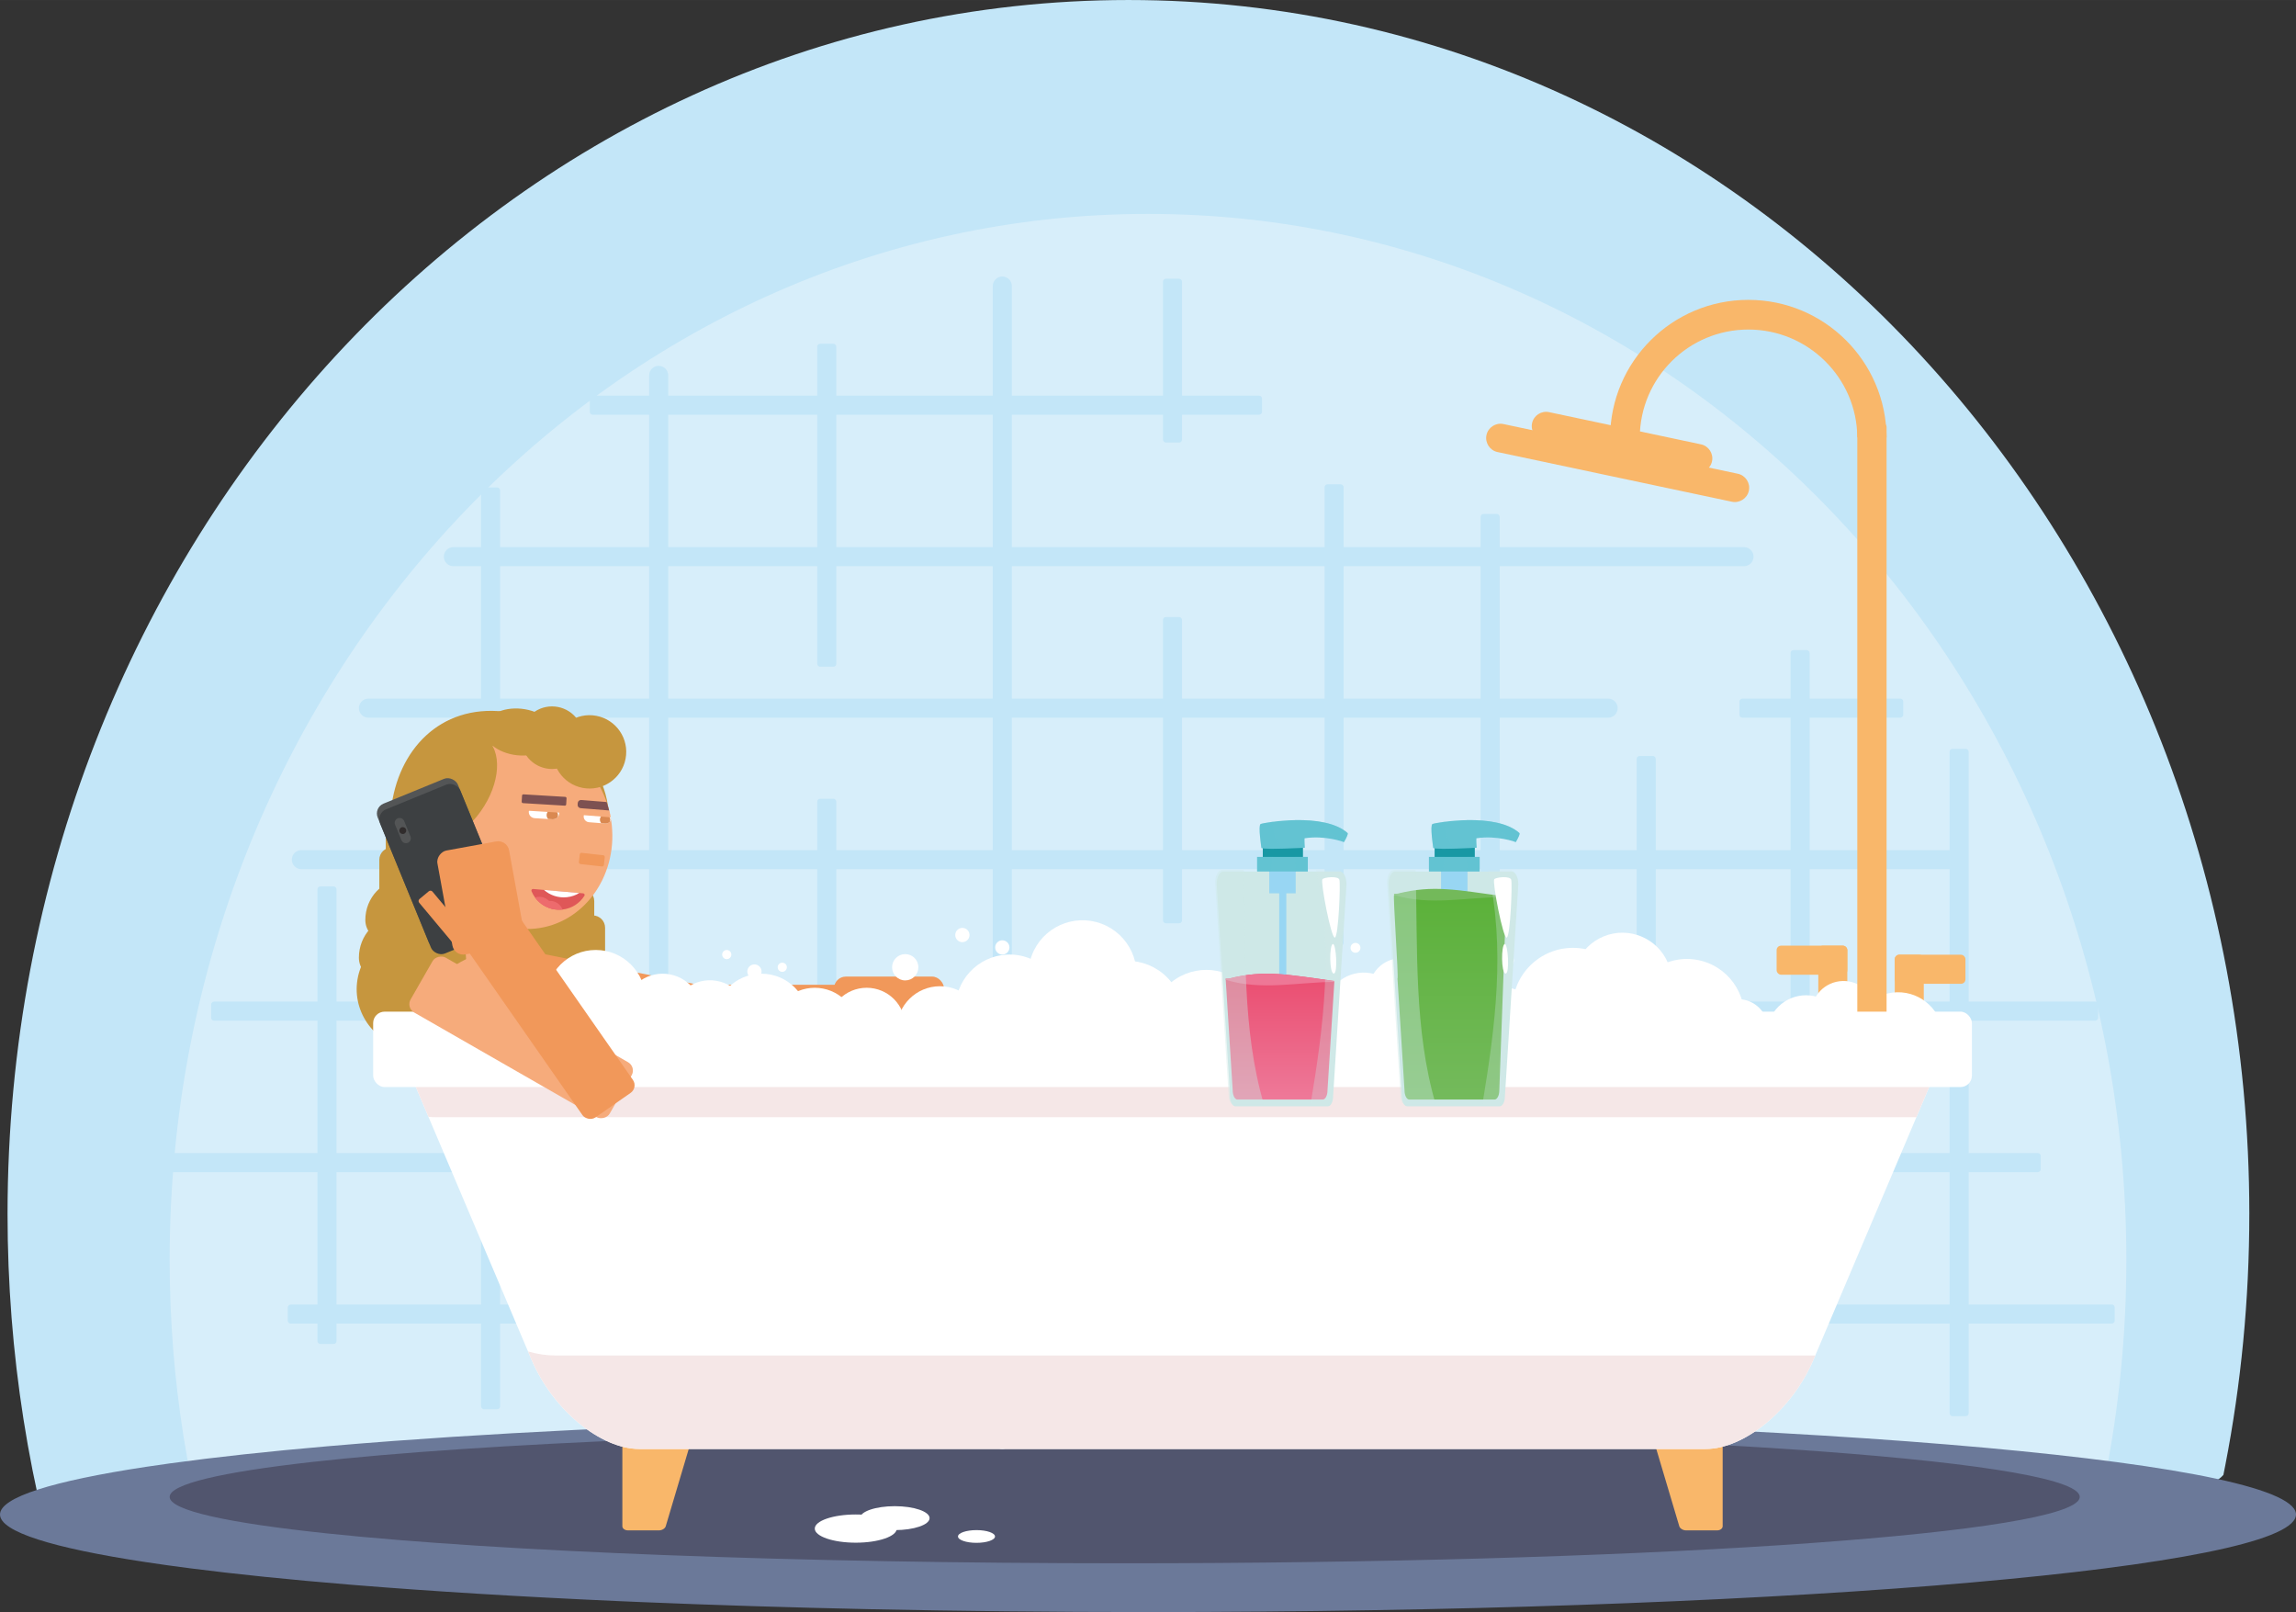 <?xml version="1.0" encoding="UTF-8"?>
<svg xmlns="http://www.w3.org/2000/svg" width="492.84mm" height="345.99mm" xmlns:xlink="http://www.w3.org/1999/xlink" viewBox="0 0 1397.03 980.75">
  <rect x="0" y="0" width="1397.03" height="980.75" fill="#333333" stroke="none"/>
  <defs>
    <style>
      .cls-1 {
        fill: url(#linear-gradient-2);
      }

      .cls-2 {
        fill: #fff;
      }

      .cls-3 {
        fill: #3d4042;
      }

      .cls-4 {
        fill: #c6963e;
      }

      .cls-5 {
        fill: #f6ab7b;
      }

      .cls-6 {
        fill: #98d6f3;
      }

      .cls-7, .cls-8, .cls-9 {
        fill: #63c3d2;
      }

      .cls-7, .cls-10 {
        opacity: .3;
      }

      .cls-7, .cls-11 {
        mix-blend-mode: multiply;
      }

      .cls-12 {
        isolation: isolate;
      }

      .cls-13 {
        fill: #c3e6f8;
      }

      .cls-14 {
        fill: #7d5151;
      }

      .cls-8, .cls-10 {
        mix-blend-mode: color-dodge;
      }

      .cls-8, .cls-11 {
        opacity: .4;
      }

      .cls-15 {
        fill: #df5758;
      }

      .cls-16 {
        fill: #f9b76a;
      }

      .cls-17 {
        fill: #da8951;
      }

      .cls-18 {
        fill: #f5e7e7;
      }

      .cls-19 {
        fill: #6b7999;
      }

      .cls-20 {
        fill: #d7eefa;
      }

      .cls-10, .cls-11, .cls-21 {
        fill: #cee8e7;
      }

      .cls-22 {
        fill: #51556e;
      }

      .cls-23 {
        fill: #f1985a;
      }

      .cls-24 {
        fill: #73b95a;
      }

      .cls-25 {
        fill: #302c2c;
      }

      .cls-26 {
        fill: #ee7796;
      }

      .cls-27 {
        fill: url(#linear-gradient);
      }

      .cls-28 {
        fill: #ed6b6d;
      }

      .cls-29 {
        fill: #1898a4;
      }

      .cls-30 {
        fill: #535556;
      }
    </style>
    <linearGradient id="linear-gradient" x1="778.85" y1="668.95" x2="778.85" y2="592.4" gradientUnits="userSpaceOnUse">
      <stop offset="0" stop-color="#ee7999"/>
      <stop offset=".99" stop-color="#ea4d70"/>
    </linearGradient>
    <linearGradient id="linear-gradient-2" x1="882.32" y1="668.95" x2="882.32" y2="541.77" gradientUnits="userSpaceOnUse">
      <stop offset="0" stop-color="#74ba5c"/>
      <stop offset=".99" stop-color="#5bb139"/>
    </linearGradient>
  </defs>
  <g class="cls-12">
    <g id="_Слой_2" data-name="Слой 2">
      <g id="_Слой_1-2" data-name="Слой 1">
        <g>
          <path class="cls-13" d="m1368.62,738.63c0,52.43-5.04,103.57-14.63,152.91-.38,1.92-.76,3.83-1.14,5.76-24.61,30.02-338.55,53.77-722.21,53.77-252.37,0-474.58-10.28-604.1-25.85-4.88-20.31-8.99-40.96-12.27-61.91-6.37-40.53-9.68-82.18-9.68-124.67C4.59,330.69,309.94,0,686.61,0s682.02,330.69,682.02,738.63Z"/>
          <path class="cls-20" d="m1293.79,766.48c0,45.17-4.4,89.23-12.77,131.74-.33,1.66-.66,3.3-1,4.96-21.48,25.87-295.49,46.32-630.36,46.32-220.27,0-414.22-8.85-527.27-22.27-4.26-17.5-7.84-35.29-10.71-53.34-5.56-34.92-8.45-70.8-8.45-107.41,0-351.45,266.51-636.35,595.28-636.35s595.28,284.9,595.28,636.35Z"/>
          <path class="cls-19" d="m1397.03,921.38c0,1.32-.51,2.62-1.5,3.92-23.75,30.96-326.74,55.45-697.02,55.45-58.24,0-114.82-.61-168.91-1.74-48.6-1.03-95.18-2.49-139.16-4.32-4.86-.21-9.7-.41-14.49-.62-58.64-2.61-112.4-5.89-159.8-9.74-1.2-.09-2.4-.19-3.6-.29-36.41-2.99-69-6.33-97.07-9.94-9.48-1.22-18.46-2.47-26.88-3.75-56.44-8.56-88.6-18.44-88.6-28.95s32.17-20.39,88.61-28.97c4.84-.72,9.85-1.45,15.03-2.17,27.4-3.77,59.62-7.27,95.94-10.41,12.94-1.12,26.41-2.2,40.36-3.24,45.39-3.36,95.94-6.22,150.51-8.5.63-.03,1.25-.06,1.87-.08,33.94-1.4,69.42-2.59,106.17-3.52,63.37-1.61,130.51-2.47,200.02-2.47,377.84,0,685.61,25.49,698.12,57.35.26.67.4,1.34.4,2.02Z"/>
          <path class="cls-22" d="m1265.44,910.67c0,.9-.42,1.79-1.25,2.67-19.76,21.07-271.82,37.73-579.86,37.73-202.63,0-381.04-7.21-485.03-18.14-60.72-6.38-96.07-14.03-96.07-22.26,0-7.77,31.55-15.03,86.22-21.19,102.34-11.52,285.7-19.21,494.88-19.21,314.33,0,570.37,17.35,580.77,39.02.22.46.33.91.33,1.37Z"/>
          <path class="cls-13" d="m609.87,881.52h0c3.19,0,5.8-2.61,5.8-5.8V174.01c0-3.19-2.61-5.8-5.8-5.8h0c-3.19,0-5.8,2.61-5.8,5.8v701.71c0,3.19,2.61,5.8,5.8,5.8Z"/>
          <rect class="cls-13" x="497.26" y="209.15" width="11.6" height="196.47" rx="1.76" ry="1.76"/>
          <rect class="cls-13" x="497.26" y="485.92" width="11.6" height="196.47" rx="1.76" ry="1.76"/>
          <path class="cls-13" d="m400.78,878.97h0c3.19,0,5.8-2.61,5.8-5.8V228.37c0-3.19-2.61-5.8-5.8-5.8h0c-3.19,0-5.8,2.61-5.8,5.8v644.8c0,3.19,2.61,5.8,5.8,5.8Z"/>
          <rect class="cls-13" x="292.7" y="296.55" width="11.6" height="560.8" rx="1.76" ry="1.76"/>
          <rect class="cls-13" x="193.16" y="539.28" width="11.6" height="278.37" rx="1.76" ry="1.76"/>
          <rect class="cls-13" x="707.63" y="375.39" width="11.6" height="186.31" rx="1.76" ry="1.76"/>
          <rect class="cls-13" x="805.95" y="294.64" width="11.6" height="280.78" rx="1.76" ry="1.76"/>
          <rect class="cls-13" x="900.91" y="312.68" width="11.6" height="558.16" rx="1.76" ry="1.76"/>
          <rect class="cls-13" x="995.86" y="459.92" width="11.6" height="406.01" rx="1.76" ry="1.76"/>
          <rect class="cls-13" x="1089.5" y="395.49" width="11.6" height="406.01" rx="1.76" ry="1.76"/>
          <rect class="cls-13" x="1186.26" y="455.57" width="11.6" height="406.01" rx="1.76" ry="1.76"/>
          <rect class="cls-13" x="557.58" y="42" width="11.6" height="409.01" rx="1.76" ry="1.76" transform="translate(316.87 809.89) rotate(-90)"/>
          <path class="cls-13" d="m1066.96,338.66h0c0-3.19-2.61-5.8-5.8-5.8H275.85c-3.19,0-5.8,2.61-5.8,5.8h0c0,3.19,2.61,5.8,5.8,5.8h785.31c3.19,0,5.8-2.61,5.8-5.8Z"/>
          <path class="cls-13" d="m984.29,430.82h0c0-3.19-2.61-5.8-5.8-5.8H224.17c-3.19,0-5.8,2.61-5.8,5.8h0c0,3.19,2.61,5.8,5.8,5.8h754.32c3.19,0,5.8-2.61,5.8-5.8Z"/>
          <path class="cls-13" d="m1195.9,522.98h0c0-3.19-2.61-5.8-5.8-5.8H183.37c-3.19,0-5.8,2.61-5.8,5.8h0c0,3.19,2.61,5.8,5.8,5.8h1006.73c3.19,0,5.8-2.61,5.8-5.8Z"/>
          <rect class="cls-13" x="696.77" y="41.03" width="11.6" height="1148.21" rx="1.76" ry="1.76" transform="translate(87.43 1317.71) rotate(-90)"/>
          <rect class="cls-13" x="657.73" y="129.11" width="11.6" height="1156.37" rx="1.76" ry="1.76" transform="translate(-43.76 1370.83) rotate(-90)"/>
          <rect class="cls-13" x="725.11" y="243.65" width="11.6" height="1111.61" rx="1.76" ry="1.76" transform="translate(-68.55 1530.36) rotate(-90)"/>
          <rect class="cls-13" x="1102.43" y="381" width="11.6" height="99.64" rx="1.76" ry="1.76" transform="translate(677.4 1539.05) rotate(-90)"/>
          <rect class="cls-13" x="707.63" y="169.59" width="11.6" height="99.64" rx="1.76" ry="1.76"/>
          <rect class="cls-4" x="234.72" y="481.49" width="117.75" height="112.64" rx="17.07" ry="17.07"/>
          <path class="cls-4" d="m330.88,594.88h-101.2c-6.22,0-11.31-5.51-11.31-12.25h0c0-13.58,10.26-24.7,22.81-24.7h89.71c6.22,0,11.31,5.51,11.31,12.25v12.45c0,6.74-5.09,12.25-11.31,12.25Z"/>
          <g>
            <path class="cls-4" d="m337.23,571.94h-103.38c-6.36,0-11.56-5.51-11.56-12.25h0c0-13.58,10.48-24.7,23.3-24.7h91.64c6.36,0,11.56,5.51,11.56,12.25v12.45c0,6.74-5.2,12.25-11.56,12.25Z"/>
            <path class="cls-4" d="m237.8,556.93h126.67c2.05,0,3.71,1.66,3.71,3.71v29.52c0,2.05-1.66,3.71-3.71,3.71h-122.9c-4.13,0-7.49-3.35-7.49-7.49v-25.75c0-2.05,1.66-3.71,3.71-3.71Z" transform="translate(602.26 1150.8) rotate(180)"/>
            <path class="cls-4" d="m244.4,540.72h113.47c2.05,0,3.71,1.66,3.71,3.71v29.52c0,2.05-1.66,3.71-3.71,3.71h-109.7c-4.13,0-7.49-3.35-7.49-7.49v-25.75c0-2.05,1.66-3.71,3.71-3.71Z" transform="translate(602.26 1118.39) rotate(180)"/>
            <path class="cls-4" d="m238.29,515.61h103.37c2.05,0,3.71,1.66,3.71,3.71v29.52c0,2.05-1.66,3.71-3.71,3.71h-107.15c-2.05,0-3.71-1.66-3.71-3.71v-25.75c0-4.13,3.35-7.49,7.49-7.49Z"/>
            <path class="cls-4" d="m245.94,497.71h101.81c2.05,0,3.71,1.66,3.71,3.71v29.52c0,2.05-1.66,3.71-3.71,3.71h-105.58c-2.05,0-3.71-1.66-3.71-3.71v-25.75c0-4.13,3.35-7.49,7.49-7.49Z"/>
            <path class="cls-4" d="m237.95,492.44c4.02-36.04,29.67-63.88,68.76-59.52,39.1,4.36,67.53,37.11,63.52,73.15-4.02,36.04-38.97,61.73-78.06,57.37-39.1-4.36-58.23-34.95-54.22-70.99Z"/>
            <ellipse class="cls-4" cx="255.56" cy="602.09" rx="37.14" ry="38.56" transform="translate(-371.13 789.38) rotate(-83.64)"/>
          </g>
          <g>
            <rect class="cls-16" x="1126.05" y="607.68" width="71.34" height="17.66" rx="2.68" ry="2.68" transform="translate(545.21 1778.22) rotate(-90)"/>
            <rect class="cls-16" x="1152.89" y="580.84" width="43.01" height="17.66" rx="2.68" ry="2.68"/>
          </g>
          <g>
            <rect class="cls-16" x="1079.52" y="602.17" width="71.34" height="17.66" rx="2.68" ry="2.68" transform="translate(504.19 1726.19) rotate(-90)"/>
            <rect class="cls-16" x="1081.01" y="575.33" width="43.01" height="17.66" rx="2.68" ry="2.68" transform="translate(2205.03 1168.32) rotate(180)"/>
          </g>
          <g>
            <rect class="cls-23" x="346.02" y="537.07" width="38.5" height="139.64" rx="5.83" ry="5.83" transform="translate(-301.18 846.84) rotate(-78.76)"/>
            <rect class="cls-23" x="449.79" y="548.01" width="37.44" height="139.64" rx="5.67" ry="5.67" transform="translate(1086.34 149.32) rotate(90)"/>
            <rect class="cls-23" x="507.47" y="594.13" width="66.91" height="47.4" rx="7.18" ry="7.18" transform="translate(1081.86 1235.66) rotate(180)"/>
            <path class="cls-23" d="m316.53,566.77l-14.92,1.6c-9.88,1.06-18.82-6.15-19.88-16.03l-.56-5.2,1.29,19.15c3.46,6.02,10.27,9.78,17.59,9l14.92-1.6c2.07-.23,4.12-.55,6.12-.96l-.44-6.55c-1.36.23-2.73.43-4.12.58Z"/>
            <rect class="cls-5" x="282.63" y="533" width="38.11" height="70.3" rx="5.78" ry="5.78" transform="translate(-37.39 21.49) rotate(-3.84)"/>
            <g>
              <path class="cls-5" d="m259.37,524.22c-1.41-6.1,2.39-12.18,8.48-13.59,6.1-1.41,12.18,2.39,13.59,8.48,1.41,6.1-2.39,12.18-8.48,13.59-6.1,1.41-12.18-2.39-13.59-8.48Z"/>
              <path class="cls-17" d="m265.22,522.86c-.66-2.87,1.12-5.73,3.99-6.39,2.87-.66,5.73,1.12,6.39,3.99.66,2.87-1.12,5.73-3.99,6.39-2.87.66-5.73-1.12-6.39-3.99Z"/>
            </g>
            <path class="cls-5" d="m416.73,772.35l-74.2,36.36c-2.52,1.23-5.59.18-6.82-2.33l-76.02-155.13c-12.17-24.83-1.81-55.11,23.03-67.28l11.29-5.53c14.8-7.25,44.63,6.03,51.88,20.83l73.17,166.26c1.23,2.52.18,5.59-2.33,6.82Z"/>
            <path class="cls-5" d="m325.73,564.93c-28.93,2.95-55.03-20.35-58.26-52.04-3.25-31.71,17.59-59.8,46.52-62.77,24.41-2.5,46.79,13.68,55.14,37.83.58,1.67,1.08,3.38,1.51,5.12.2.73.37,1.48.53,2.22.14.65.27,1.3.39,1.96.09.49.17.97.25,1.47.18,1.13.33,2.28.45,3.44,3.24,31.71-17.59,59.8-46.53,62.77Z"/>
            <g>
              <path class="cls-2" d="m340.24,494.91c-.05.86-.41,1.64-.95,2.25-.75.83-1.86,1.33-3.08,1.26l-2.66-.16-8.23-.5c-1.03-.07-1.97-.55-2.61-1.26-.65-.71-1.02-1.68-.96-2.7.13-2.05,1.95-3.63,4.03-3.5l10.88.66c1.04.07,1.96.55,2.61,1.26.65.72,1.02,1.67.95,2.71Z"/>
              <path class="cls-17" d="m339.52,496.15c-.03.36-.1.7-.23,1.01-.75.83-1.86,1.33-3.08,1.26l-2.66-.16c-.65-.67-1.02-1.59-.95-2.59.07-.97.55-1.83,1.27-2.4l4.73.33c.63.66.99,1.57.91,2.55Z"/>
              <path class="cls-5" d="m320.27,489.37h21.95c.37,0,.67.3.67.67v3.08c0,.37-.3.67-.67.67h-21.95c-.37,0-.67-.3-.67-.67v-3.08c0-.37.3-.67.67-.67Z" transform="translate(632.18 1002.29) rotate(-176.54)"/>
              <rect class="cls-14" x="317.54" y="484" width="27.13" height="5.36" rx=".81" ry=".81" transform="translate(632.2 992.48) rotate(-176.54)"/>
            </g>
            <g>
              <path class="cls-2" d="m371.81,498.72c-.16.44-.4.83-.72,1.17-.7.76-1.72,1.2-2.83,1.12l-2.42-.2-7.49-.6c-.94-.08-1.79-.54-2.37-1.22-.58-.67-.9-1.58-.82-2.52,0-.18.05-.36.09-.53.38-1.63,1.94-2.79,3.64-2.65l9.92.8c.94.07,1.77.54,2.35,1.2.14.65.27,1.3.39,1.96.09.49.17.97.25,1.47Z"/>
              <path class="cls-17" d="m371.33,498.96c-.03.33-.11.65-.23.94-.7.76-1.72,1.2-2.83,1.11l-2.42-.2c-.58-.63-.9-1.5-.82-2.42.08-.9.54-1.69,1.2-2.2l4.31.39c.56.62.87,1.48.79,2.38Z"/>
              <path class="cls-5" d="m371.57,497.25l-.59-.05-5.31-.43h0l-10.38-.83h0l-.24-.02c-1.05-.08-1.83-1.01-1.75-2.06l.02-.28c.09-.99.93-1.76,1.9-1.76h.14s5.79.47,5.79.47l9.53.77c.2.73.37,1.48.53,2.22.14.65.27,1.3.39,1.96Z"/>
              <path class="cls-14" d="m370.65,493.07l-9.53-.77-5.79-.46h-.14s-1.92-.17-1.92-.17c-1.08-.09-1.89-1.05-1.81-2.13l.08-1.03c.09-1.08,1.05-1.89,2.13-1.81l15.46,1.24c.58,1.67,1.08,3.38,1.51,5.12Z"/>
            </g>
            <g>
              <path class="cls-15" d="m355.59,544.99c-2.84,4.49-7.6,7.7-13.28,8.35-.05,0-.11.02-.17.02-2,.21-3.97.09-5.83-.32-2.49-.55-4.8-1.61-6.81-3.08-1.5-1.09-2.83-2.41-3.93-3.92-.87-1.18-1.6-2.48-2.17-3.87-.27-.68.26-1.41.99-1.34l6.61.58,21.48,1.88,2.38.21c.72.06,1.13.88.74,1.49Z"/>
              <path class="cls-2" d="m352.47,543.29c-2.22,1.36-4.78,2.26-7.54,2.55-5.27.56-10.25-1.18-13.94-4.43l21.48,1.88Z"/>
              <path class="cls-28" d="m336.3,552.92s0,.08,0,.12c-2.49-.55-4.8-1.61-6.81-3.08-1.5-1.09-2.83-2.41-3.93-3.92.55-.19,1.14-.32,1.75-.38,2.61-.28,5.07.71,6.75,2.46,1.22,1.26,2.03,2.92,2.24,4.79Z"/>
              <path class="cls-28" d="m342.31,553.34c-.05,0-.11.02-.17.02-2,.21-3.97.09-5.83-.32-2.49-.55-4.8-1.61-6.81-3.08,1.19-.98,2.67-1.64,4.32-1.82.08,0,.16-.02.24-.02,3.66-.29,6.98,1.91,8.25,5.21Z"/>
            </g>
            <rect class="cls-23" x="352.47" y="519.55" width="15.3" height="6.87" rx="1.04" ry="1.04" transform="translate(60.14 -36.67) rotate(6.36)"/>
          </g>
          <g>
            <circle class="cls-2" cx="957.08" cy="613.47" r="36.82"/>
            <ellipse class="cls-2" cx="909.1" cy="628.27" rx="36.82" ry="28.19"/>
            <circle class="cls-2" cx="987.17" cy="597.53" r="30.09" transform="translate(-153.52 423.26) rotate(-22.5)"/>
            <circle class="cls-2" cx="1057.46" cy="626.29" r="18.45"/>
            <circle class="cls-2" cx="1026.37" cy="618.32" r="34.94" transform="translate(251.63 1532.39) rotate(-80.78)"/>
            <rect class="cls-2" x="941.59" y="600.08" width="100.01" height="40.13" rx="6.08" ry="6.08"/>
            <circle class="cls-2" cx="916.81" cy="584.16" r="4.3"/>
            <circle class="cls-2" cx="878.26" cy="582.94" r="3.04"/>
            <circle class="cls-2" cx="890.51" cy="572.13" r="3.04"/>
          </g>
          <g>
            <circle class="cls-2" cx="742.28" cy="631.19" r="28.59" transform="translate(-228.91 709.74) rotate(-45)"/>
            <circle class="cls-2" cx="785.12" cy="622.13" r="23.83" transform="translate(-209.95 737.38) rotate(-45)"/>
            <circle class="cls-2" cx="829.79" cy="615.51" r="23.83" transform="translate(-76.39 119.28) rotate(-7.86)"/>
            <path class="cls-2" d="m872.27,602.13c.27,10.86-8.31,19.89-19.18,20.17-10.87.27-19.89-8.31-20.17-19.18-.27-10.87,8.31-19.89,19.18-20.17,10.86-.27,19.89,8.31,20.17,19.18Z"/>
            <path class="cls-2" d="m913.18,616.53c.38,15.14-11.59,27.73-26.73,28.11-15.14.38-27.73-11.59-28.11-26.73-.38-15.14,11.59-27.73,26.73-28.11,15.14-.38,27.73,11.59,28.11,26.73Z"/>
            <path class="cls-2" d="m1078.07,635.4c.33,13.16-10.07,24.09-23.23,24.42s-24.09-10.07-24.42-23.23c-.33-13.16,10.07-24.09,23.23-24.42,13.16-.33,24.09,10.07,24.42,23.23Z"/>
            <circle class="cls-2" cx="1098.91" cy="629.38" r="23.83" transform="translate(-37.98 1187.23) rotate(-55.94)"/>
            <path class="cls-2" d="m1141.39,616c.27,10.87-8.31,19.89-19.18,20.17-10.87.27-19.89-8.31-20.17-19.18-.27-10.87,8.31-19.89,19.18-20.17,10.87-.27,19.89,8.31,20.17,19.18Z"/>
            <path class="cls-2" d="m1182.31,630.4c.38,15.14-11.59,27.73-26.73,28.11-15.14.38-27.73-11.59-28.11-26.73-.38-15.14,11.59-27.73,26.73-28.11,15.14-.38,27.73,11.59,28.11,26.73Z"/>
            <circle class="cls-2" cx="648.88" cy="619.69" r="26.29" transform="translate(-245.87 686.75) rotate(-47.97)"/>
            <path class="cls-2" d="m647.22,615.45c-.98,18.17-16.51,32.1-34.68,31.12s-32.1-16.51-31.12-34.68c.98-18.17,16.51-32.1,34.68-31.12,18.17.98,32.1,16.51,31.12,34.68Z"/>
            <circle class="cls-2" cx="658.64" cy="592.8" r="32.95" transform="translate(-126.98 1002.69) rotate(-69.54)"/>
            <circle class="cls-2" cx="734.03" cy="624.04" r="33.99" transform="translate(-226.27 701.82) rotate(-45)"/>
            <circle class="cls-2" cx="686.01" cy="618.56" r="33.99" transform="translate(-236.46 666.25) rotate(-45)"/>
            <path class="cls-2" d="m761.29,591.47c0-3.72,3.02-6.74,6.74-6.74s6.74,3.02,6.74,6.74-3.02,6.74-6.74,6.74-6.74-3.02-6.74-6.74Z"/>
            <circle class="cls-2" cx="802.22" cy="591.47" r="3.01"/>
            <path class="cls-2" d="m821.75,576.64c0-1.66,1.35-3.01,3.01-3.01s3.01,1.35,3.01,3.01-1.35,3.01-3.01,3.01-3.01-1.35-3.01-3.01Z"/>
          </g>
          <g>
            <circle class="cls-2" cx="463.37" cy="620.9" r="28.52"/>
            <circle class="cls-2" cx="431.95" cy="620.17" r="23.83" transform="translate(-249.4 947.21) rotate(-80.78)"/>
            <circle class="cls-2" cx="403.21" cy="616.22" r="23.83" transform="translate(-278.14 895.62) rotate(-79.1)"/>
            <circle class="cls-2" cx="362.49" cy="608.25" r="30.31"/>
            <circle class="cls-2" cx="335.06" cy="622.82" r="27.43"/>
            <circle class="cls-2" cx="571.94" cy="626.29" r="26.29"/>
            <path class="cls-2" d="m542.8,588.46c0-4.42,3.58-8,8-8s8,3.58,8,8-3.58,8-8,8-8-3.58-8-8Z"/>
            <path class="cls-2" d="m581.23,568.84c0-2.39,1.94-4.34,4.34-4.34s4.34,1.94,4.34,4.34-1.94,4.34-4.34,4.34-4.34-1.94-4.34-4.34Z"/>
            <path class="cls-2" d="m454.7,591.06c0-2.39,1.94-4.34,4.34-4.34s4.34,1.94,4.34,4.34-1.94,4.34-4.34,4.34-4.34-1.94-4.34-4.34Z"/>
            <path class="cls-2" d="m605.53,576.4c0-2.39,1.94-4.34,4.34-4.34s4.34,1.94,4.34,4.34-1.94,4.34-4.34,4.34-4.34-1.94-4.34-4.34Z"/>
            <circle class="cls-2" cx="495.75" cy="627.18" r="26.24" transform="translate(-298.28 534.25) rotate(-45)"/>
            <circle class="cls-2" cx="527.34" cy="624.4" r="23.46"/>
            <path class="cls-2" d="m439.42,580.74c0-1.54,1.25-2.79,2.79-2.79s2.79,1.25,2.79,2.79-1.25,2.79-2.79,2.79-2.79-1.25-2.79-2.79Z"/>
            <path class="cls-2" d="m473.2,588.46c0-1.54,1.25-2.79,2.79-2.79s2.79,1.25,2.79,2.79-1.25,2.79-2.79,2.79-2.79-1.25-2.79-2.79Z"/>
          </g>
          <path class="cls-4" d="m336.81,453.22c2.32-12.1,14-20.04,26.11-17.72,12.1,2.32,20.04,14,17.72,26.11-2.32,12.1-14,20.04-26.11,17.72s-20.04-14-17.72-26.11Z"/>
          <circle class="cls-4" cx="335.9" cy="448.79" r="19.04" transform="translate(-194.08 266.14) rotate(-34.17)"/>
          <path class="cls-4" d="m295.21,440.33c3.08-7.41,14.88-11.18,26.36-8.41,11.48,2.76,18.28,11.01,15.2,18.42-3.08,7.41-14.88,11.18-26.36,8.41-11.48-2.76-18.28-11.01-15.2-18.42Z"/>
          <ellipse class="cls-4" cx="273.03" cy="479.88" rx="38.13" ry="23.84" transform="translate(-276.24 423.84) rotate(-54.54)"/>
          <path class="cls-2" d="m545.66,929.96c0,4.74-11.17,8.58-24.95,8.58s-24.95-3.84-24.95-8.58,11.17-8.58,24.95-8.58,24.95,3.84,24.95,8.58Z"/>
          <path class="cls-2" d="m565.62,923.61c0,4.02-9.48,7.28-21.17,7.28s-21.17-3.26-21.17-7.28,9.48-7.28,21.17-7.28,21.17,3.26,21.17,7.28Z"/>
          <ellipse class="cls-2" cx="594.16" cy="934.76" rx="11.26" ry="3.87"/>
          <g>
            <rect class="cls-16" x="1130.1" y="257.08" width="17.81" height="460.48" rx="2.7" ry="2.7" transform="translate(2278.01 974.64) rotate(180)"/>
            <path class="cls-16" d="m1063.8,182.43c-46.3,0-83.87,37.41-84.11,83.66h18.05c.24-36.28,29.72-65.61,66.06-65.61s66.06,29.33,66.3,65.61h17.81c-.24-46.25-37.81-83.66-84.11-83.66Z"/>
            <path class="cls-16" d="m1053.8,305.24l-142.63-30.23c-4.68-.99-7.7-5.64-6.71-10.32h0c.99-4.68,5.64-7.7,10.32-6.71l142.63,30.23c4.68.99,7.7,5.64,6.71,10.32h0c-.99,4.68-5.64,7.7-10.32,6.71Z"/>
            <path class="cls-16" d="m1031.38,287.36l-92.46-19.6c-4.68-.99-7.7-5.64-6.71-10.32h0c.99-4.68,5.64-7.7,10.32-6.71l92.46,19.6c4.68.99,7.7,5.64,6.71,10.32h0c-.99,4.68-5.64,7.7-10.32,6.71Z"/>
          </g>
          <g>
            <g>
              <path class="cls-16" d="m1025.95,931.06h18.81c1.88,0,3.42-1.12,3.42-2.53v-58.42c0-4.06-2.76-7.55-6.14-7.55h-33.76c-3.38,0-5.1,3.49-3.89,7.55l17.39,58.42c.42,1.41,2.29,2.53,4.17,2.53Z"/>
              <path class="cls-16" d="m400.91,931.06h-18.81c-1.88,0-3.42-1.12-3.42-2.53v-58.42c0-4.06,2.76-7.55,6.14-7.55h33.76c3.38,0,5.1,3.49,3.89,7.55l-17.39,58.42c-.42,1.41-2.29,2.53-4.17,2.53Z"/>
            </g>
            <path class="cls-2" d="m244.97,642.37l15.75,37.12,62.7,147.73c13.02,30.68,42.13,54.3,65.45,54.3h649.1c23.33,0,52.43-23.62,65.46-54.3l62.62-147.53,15.84-37.32c3.27-7.69,1.85-14.05-3.17-14.05H248.14c-5.03,0-6.44,6.37-3.17,14.05Z"/>
            <path class="cls-18" d="m244.97,642.37l15.75,37.12c1.74.14,3.46.2,5.16.2h900.17l15.84-37.32c3.27-7.69,1.85-14.05-3.17-14.05H248.14c-5.03,0-6.44,6.37-3.17,14.05Z"/>
            <path class="cls-18" d="m321.3,822.21l2.13,5.01c13.02,30.68,42.13,54.3,65.45,54.3h649.1c23.33,0,52.43-23.62,65.46-54.3l1.09-2.58H337.77c-5.3,0-10.85-.84-16.47-2.43Z"/>
            <rect class="cls-2" x="227.04" y="615.48" width="972.78" height="45.87" rx="6.95" ry="6.95" transform="translate(1426.87 1276.82) rotate(180)"/>
          </g>
          <rect class="cls-5" x="297.84" y="561.29" width="38.5" height="139.64" rx="5.83" ry="5.83" transform="translate(-388.13 592.26) rotate(-60.17)"/>
          <rect class="cls-23" x="314.31" y="545.32" width="37.44" height="139.64" rx="5.67" ry="5.67" transform="translate(-291.97 301.01) rotate(-34.89)"/>
          <g>
            <rect class="cls-30" x="243.31" y="477.87" width="52.75" height="94.74" rx="6.48" ry="6.48" transform="translate(-178.91 141.35) rotate(-22.27)"/>
            <rect class="cls-3" x="244.75" y="481.38" width="52.75" height="94.74" rx="6.48" ry="6.48" transform="translate(-180.13 142.16) rotate(-22.27)"/>
            <path class="cls-30" d="m248.13,512.75h0c-1.52.62-3.26-.11-3.89-1.63l-3.85-9.39c-.62-1.52.11-3.26,1.63-3.89h0c1.52-.62,3.26.11,3.89,1.63l3.85,9.39c.62,1.52-.11,3.26-1.63,3.89Z"/>
            <path class="cls-25" d="m243.14,506.09c-.44-1.07.07-2.3,1.15-2.73,1.07-.44,2.3.07,2.73,1.15.44,1.07-.07,2.3-1.15,2.73s-2.3-.07-2.73-1.15Z"/>
          </g>
          <rect class="cls-23" x="260.39" y="524.09" width="64.24" height="44.32" rx="6.72" ry="6.72" transform="translate(777.33 160.38) rotate(79.65)"/>
          <path class="cls-23" d="m267.8,539.75h7.34c.88,0,1.6.71,1.6,1.6v38.61c0,.88-.71,1.6-1.6,1.6h-7.34c-.88,0-1.6-.71-1.6-1.6v-38.61c0-.88.72-1.6,1.6-1.6Z" transform="translate(-296.37 304.55) rotate(-39.89)"/>
          <g>
            <rect class="cls-29" x="768.36" y="513.61" width="24.45" height="8.86"/>
            <path class="cls-21" d="m811.15,666.91c0,3.39-1.41,6.14-3.15,6.14h-56.38c-1.74,0-3.15-2.75-3.15-6.14l-8.15-128.92c0-4.27,1.78-7.74,3.97-7.74h71.04c2.2,0,3.97,3.47,3.97,7.74l-8.15,128.92Z"/>
            <rect class="cls-6" x="778.35" y="541.17" width="4.31" height="69.57"/>
            <rect class="cls-6" x="772.3" y="528.37" width="16.08" height="15.1"/>
            <path class="cls-27" d="m748.21,595.23c-.79.2-1.63.05-2.45.15l4.29,67.91c0,3.12,1.3,5.65,2.9,5.65h51.88c1.6,0,2.9-2.53,2.9-5.65l4.2-66.48c-28.07-3.79-42.25-6.9-63.73-1.58Z"/>
            <path class="cls-26" d="m748.21,595.23c-.79.2-1.63.05-2.45.15l.04.69c21.59,6.73,43.79,1.43,66.1,1.3l.04-.56c-28.07-3.79-42.25-6.9-63.73-1.58Z"/>
            <path class="cls-10" d="m814.42,529.34h-13.66c10.89,47.31,4.47,95.67-3.37,142.81h9.7c1.74,0,3.15-2.75,3.15-6.14l8.15-128.92c0-4.27-1.78-7.74-3.97-7.74Z"/>
            <path class="cls-11" d="m743.38,529.34c-2.2,0-3.97,3.47-3.97,7.74l8.15,128.92c0,3.39,1.41,6.14,3.15,6.14h18.41c-13.46-45.47-11.03-95.32-12.29-142.81h-13.46Z"/>
            <path class="cls-9" d="m767.54,515.91s-2.13-13.78-.49-14.6c1.64-.82,38.72-7.38,53,5.58.16,1.48-2.3,5.41-2.3,5.41,0,0-11.32-4.27-23.96-2.3-.16.98.16,5.74.16,5.74,0,0-23.3,1.31-26.42.16Z"/>
            <path class="cls-8" d="m820.05,506.88c-7.4-6.72-20.91-8.19-32.45-7.93,10.94,2.43,21.73,5.69,29.32,13.06.54.18.84.29.84.29,0,0,2.46-3.94,2.3-5.41Z"/>
            <path class="cls-7" d="m774.79,499.91c-4.35.55-7.31,1.18-7.74,1.4-1.64.82.49,14.6.49,14.6,1.46.54,7.36.54,13.22.38-4.29-3.93-6.33-10.24-5.97-16.38Z"/>
            <rect class="cls-9" x="764.91" y="521.32" width="30.85" height="8.86"/>
            <path class="cls-8" d="m795.76,521.32h-7.87c.04,2.99.2,5.97,0,8.86h7.86v-8.86Z"/>
            <path class="cls-7" d="m774.3,521.32h-9.39v8.86h8.33c.37-2.95,1.4-5.91,1.06-8.86Z"/>
            <path class="cls-2" d="m804.62,534.94c.91-1.27,9.6-2.21,10.34.25.74,2.46-.49,34.21-2.71,35.2-2.21.98-8.86-33.72-7.63-35.44Z"/>
            <path class="cls-2" d="m811.02,574.32c1.94-.43,3.2,18.21.49,17.97-2.71-.25-2.71-17.47-.49-17.97Z"/>
          </g>
          <g>
            <rect class="cls-29" x="872.91" y="513.61" width="24.45" height="8.86"/>
            <path class="cls-21" d="m915.69,666.91c0,3.39-1.41,6.14-3.15,6.14h-56.38c-1.74,0-3.15-2.75-3.15-6.14l-8.15-128.92c0-4.27,1.78-7.74,3.97-7.74h71.04c2.2,0,3.97,3.47,3.97,7.74l-8.15,128.92Z"/>
            <rect class="cls-6" x="882.89" y="541.17" width="4.31" height="69.57"/>
            <rect class="cls-6" x="876.84" y="528.37" width="16.08" height="15.1"/>
            <path class="cls-1" d="m848.26,544.45c-.79.2,2.87,50.84,2.05,50.93l4.29,67.91c0,3.12,1.3,5.65,2.9,5.65h51.88c1.6,0,2.9-2.53,2.9-5.65l4.2-116.77c-28.07-3.79-46.75-7.39-68.23-2.07Z"/>
            <path class="cls-24" d="m850.66,543.61c-.79.2-1.63.05-2.45.15l.04.69c21.59,6.73,43.79,1.43,66.1,1.3l.04-.56c-28.07-3.79-42.25-6.9-63.73-1.58Z"/>
            <path class="cls-10" d="m918.97,529.34h-13.66c10.89,47.31,4.47,95.67-3.37,142.81h9.7c1.74,0,3.15-2.75,3.15-6.14l8.15-128.92c0-4.27-1.78-7.74-3.97-7.74Z"/>
            <path class="cls-11" d="m847.93,529.34c-2.2,0-3.97,3.47-3.97,7.74l8.15,128.92c0,3.39,1.41,6.14,3.15,6.14h18.41c-13.46-45.47-11.03-95.32-12.29-142.81h-13.46Z"/>
            <path class="cls-9" d="m872.09,515.91s-2.13-13.78-.49-14.6c1.64-.82,38.72-7.38,53,5.58.16,1.48-2.3,5.41-2.3,5.41,0,0-11.32-4.27-23.96-2.3-.16.98.16,5.74.16,5.74,0,0-23.3,1.31-26.42.16Z"/>
            <path class="cls-8" d="m924.59,506.88c-7.4-6.72-20.91-8.19-32.45-7.93,10.94,2.43,21.73,5.69,29.32,13.06.54.18.84.29.84.29,0,0,2.46-3.94,2.3-5.41Z"/>
            <path class="cls-7" d="m879.34,499.91c-4.35.55-7.31,1.18-7.74,1.4-1.64.82.49,14.6.49,14.6,1.46.54,7.36.54,13.22.38-4.29-3.93-6.33-10.24-5.97-16.38Z"/>
            <rect class="cls-9" x="869.46" y="521.32" width="30.85" height="8.86"/>
            <path class="cls-8" d="m900.31,521.32h-7.87c.04,2.99.2,5.97,0,8.86h7.86v-8.86Z"/>
            <path class="cls-7" d="m878.85,521.32h-9.39v8.86h8.33c.37-2.95,1.4-5.91,1.06-8.86Z"/>
            <path class="cls-2" d="m909.17,534.94c.91-1.27,9.6-2.21,10.34.25.74,2.46-.49,34.21-2.71,35.2-2.21.98-8.86-33.72-7.63-35.44Z"/>
            <path class="cls-2" d="m915.57,574.32c1.94-.43,3.2,18.21.49,17.97-2.71-.25-2.71-17.47-.49-17.97Z"/>
          </g>
        </g>
      </g>
    </g>
  </g>
</svg>